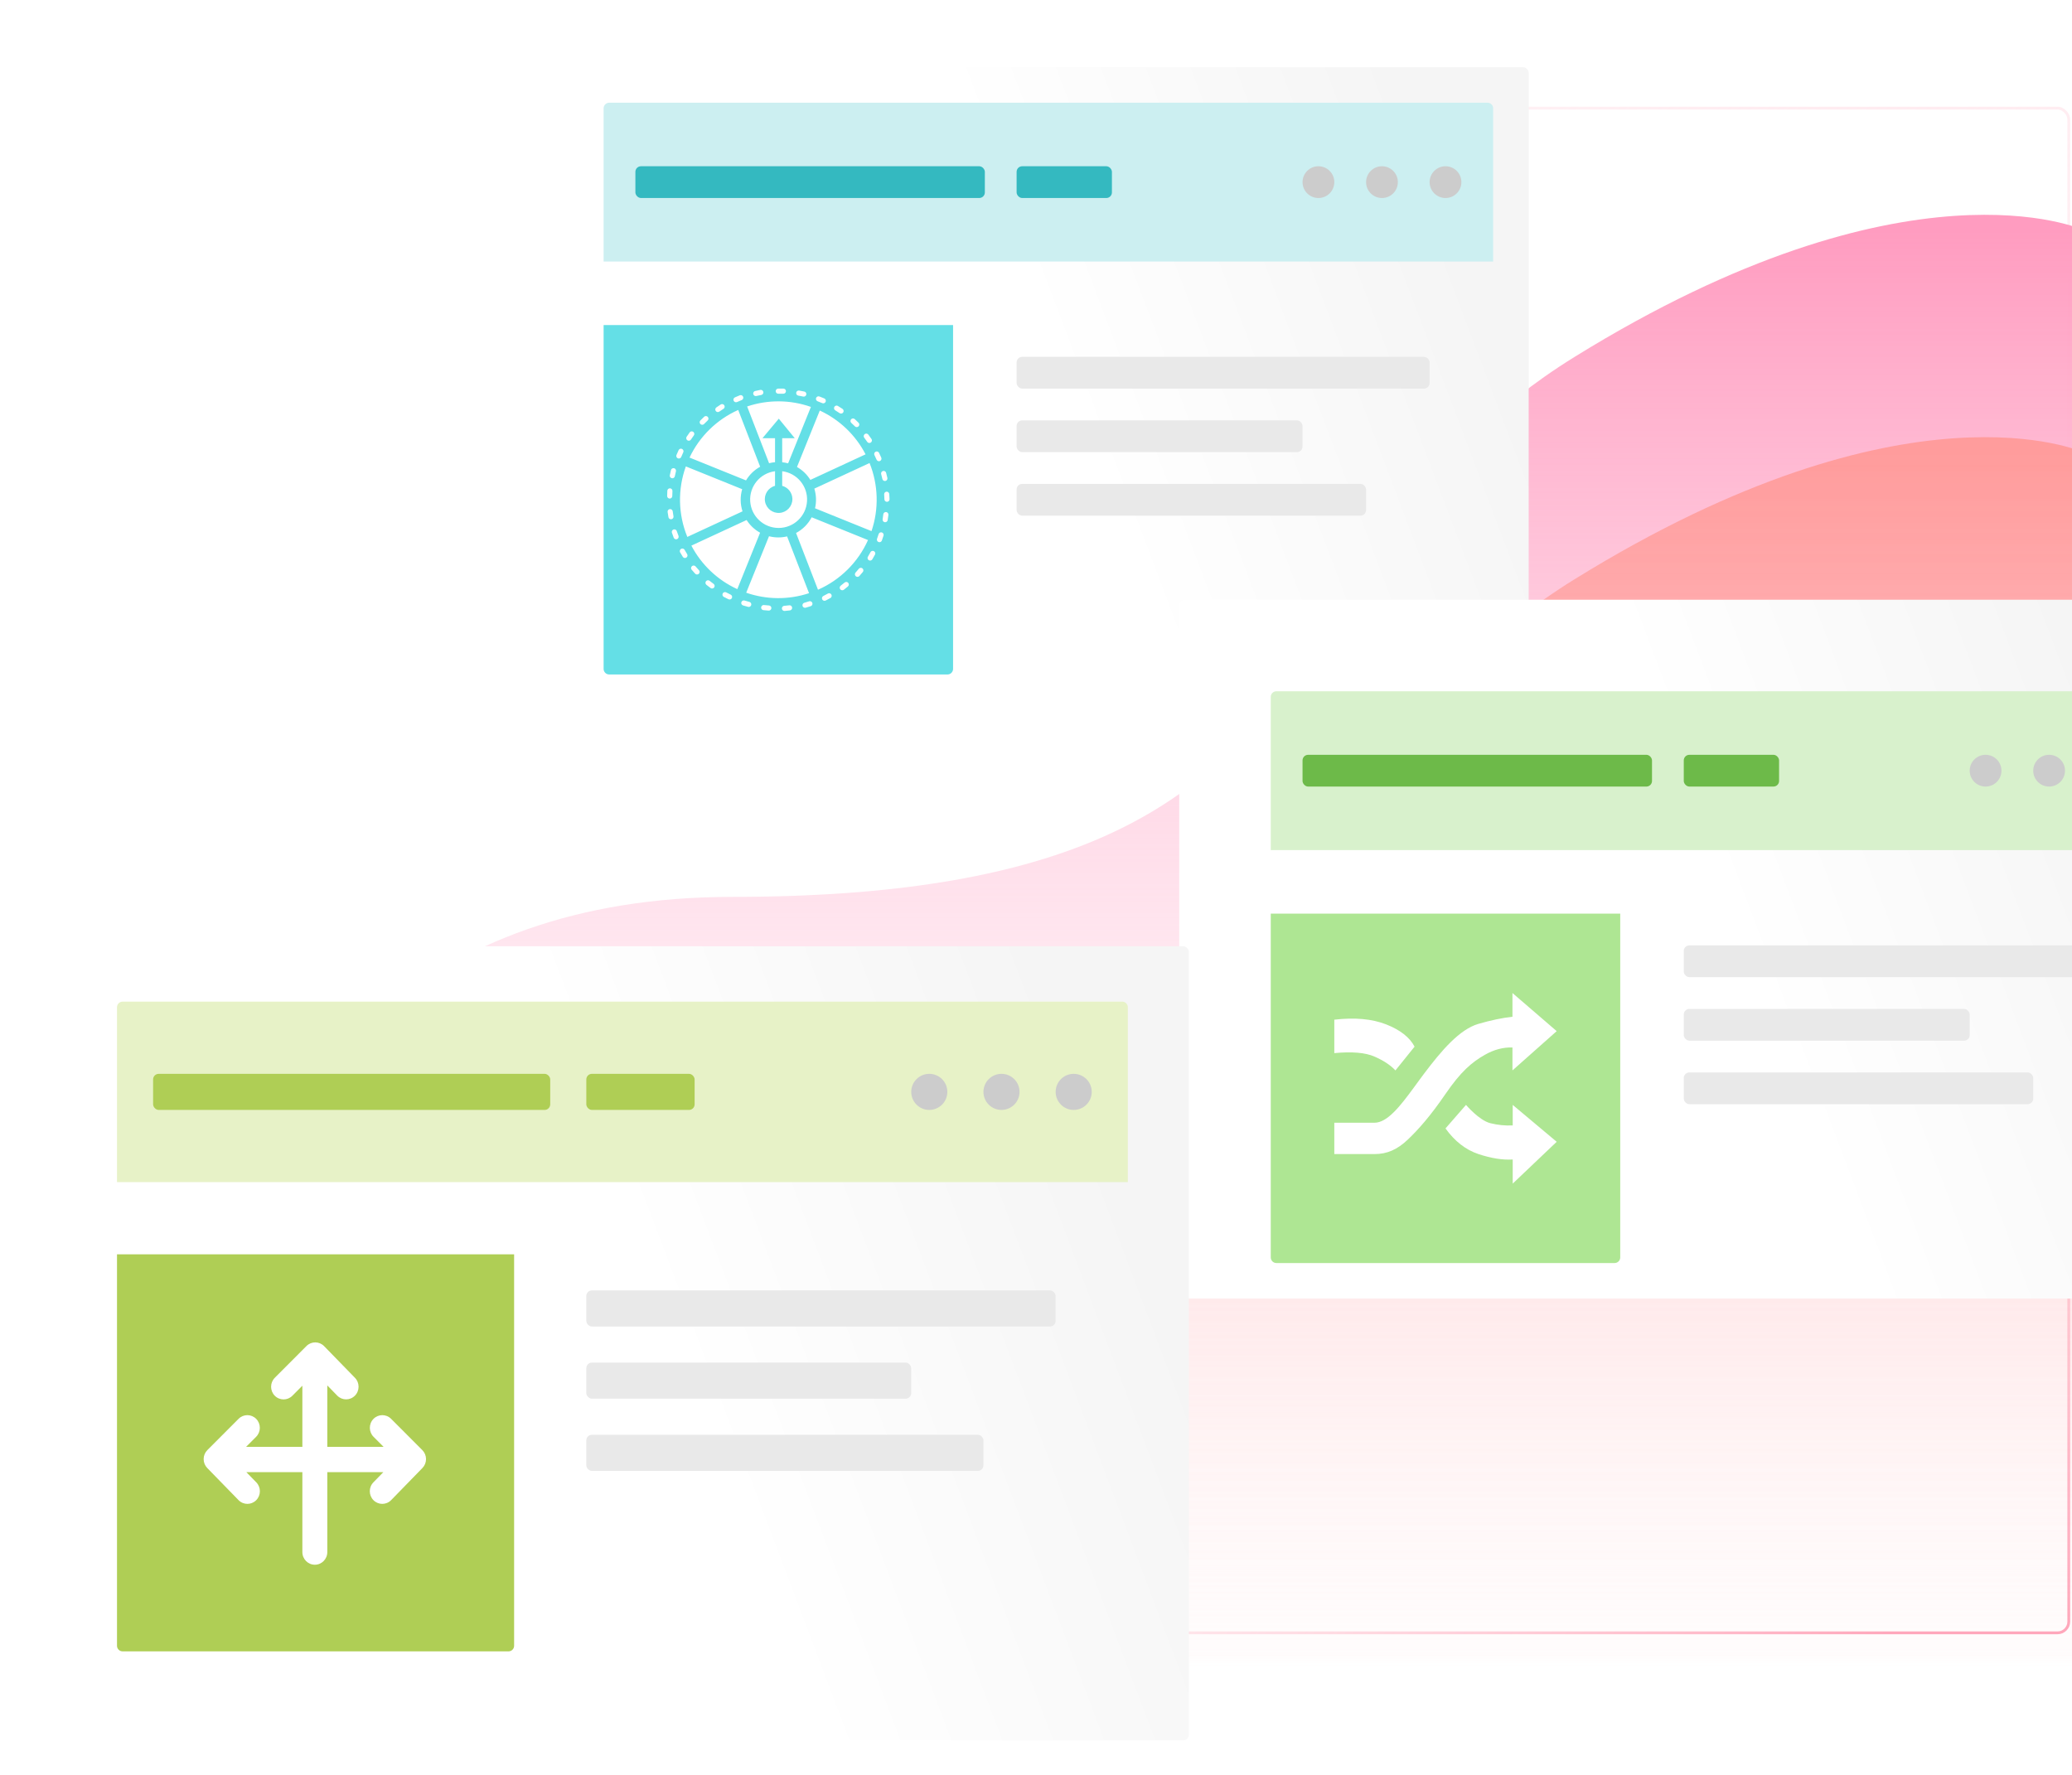 <svg width="370" height="317" viewBox="0 0 370 317" fill="none" xmlns="http://www.w3.org/2000/svg">
<g clip-path="url(#clip0)">
<rect width="370" height="317" fill="white"/>
<g filter="url(#filter0_d)">
<rect x="34.038" y="24.315" width="340.385" height="272.308" rx="2" fill="white"/>
<rect x="34.038" y="24.315" width="340.385" height="272.308" rx="2" stroke="url(#paint0_linear)" stroke-width="0.5"/>
</g>
<mask id="mask0" mask-type="alpha" maskUnits="userSpaceOnUse" x="34" y="24" width="341" height="273">
<rect x="34.038" y="24.315" width="340.385" height="272.308" rx="2" fill="white"/>
</mask>
<g mask="url(#mask0)">
<path d="M28.729 299.171H28.734C28.405 294.768 18.271 160.181 130.845 160.181C247.143 160.181 221.614 100.614 281.181 63.739C340.749 26.864 371.951 41.046 371.951 41.046V299.171H28.734C28.745 299.317 28.745 299.32 28.729 299.171Z" fill="url(#paint1_linear)"/>
<path d="M28.729 338.883H28.734C28.405 334.479 18.271 199.893 130.845 199.893C247.143 199.893 221.614 140.325 281.181 103.45C340.749 66.575 371.951 80.758 371.951 80.758V338.883H28.734C28.745 339.029 28.745 339.032 28.729 338.883Z" fill="url(#paint2_linear)"/>
</g>
<g filter="url(#filter1_d)">
<rect x="96.442" y="7" width="181.538" height="124.808" rx="1" fill="url(#paint3_linear)"/>
</g>
<path d="M107.788 19.346C107.788 18.794 108.236 18.346 108.788 18.346H265.635C266.187 18.346 266.635 18.794 266.635 19.346V46.712H107.788V19.346Z" fill="#CCEFF1"/>
<rect x="113.462" y="29.692" width="62.404" height="5.673" rx="1" fill="#34B9C0"/>
<rect x="181.538" y="29.692" width="17.019" height="5.673" rx="1" fill="#34B9C0"/>
<circle cx="235.433" cy="32.529" r="2.837" fill="#CCCCCC"/>
<circle cx="246.779" cy="32.529" r="2.837" fill="#CCCCCC"/>
<circle cx="258.125" cy="32.529" r="2.837" fill="#CCCCCC"/>
<path d="M107.788 58.058H170.192V119.462C170.192 120.014 169.745 120.462 169.192 120.462H108.788C108.236 120.462 107.788 120.014 107.788 119.462V58.058Z" fill="#64DFE6"/>
<g clip-path="url(#clip1)">
<path fill-rule="evenodd" clip-rule="evenodd" d="M139.889 69.404C140.142 69.404 140.347 69.609 140.347 69.862C140.347 70.114 140.142 70.319 139.889 70.319H138.974C138.722 70.319 138.517 70.114 138.517 69.862C138.517 69.609 138.722 69.404 138.974 69.404H139.889ZM143.602 69.926C143.767 69.951 143.905 70.065 143.962 70.222C144.019 70.379 143.985 70.555 143.875 70.68C143.765 70.806 143.595 70.861 143.432 70.825L142.532 70.653C142.29 70.6 142.134 70.364 142.181 70.121C142.227 69.877 142.459 69.715 142.703 69.754L143.602 69.925V69.926ZM147.182 71.152C147.417 71.246 147.532 71.512 147.438 71.747C147.345 71.982 147.079 72.097 146.844 72.004L145.993 71.664C145.758 71.57 145.644 71.303 145.738 71.069C145.832 70.834 146.098 70.719 146.333 70.814L147.182 71.152ZM150.425 73.014C150.566 73.1 150.65 73.257 150.644 73.423C150.638 73.588 150.542 73.738 150.394 73.813C150.246 73.888 150.069 73.877 149.931 73.785L149.161 73.291C149.016 73.207 148.929 73.05 148.935 72.882C148.94 72.714 149.037 72.563 149.187 72.487C149.336 72.412 149.516 72.425 149.653 72.521L150.425 73.014ZM153.303 75.489C153.421 75.602 153.471 75.769 153.433 75.928C153.394 76.087 153.274 76.214 153.117 76.26C152.961 76.306 152.791 76.266 152.673 76.153L152.009 75.523C151.826 75.349 151.819 75.059 151.993 74.876C152.167 74.693 152.456 74.685 152.64 74.859L153.303 75.489ZM155.607 78.382C155.707 78.514 155.728 78.69 155.661 78.842C155.594 78.994 155.451 79.098 155.286 79.114C155.121 79.13 154.96 79.055 154.866 78.918L154.329 78.177C154.229 78.045 154.208 77.868 154.275 77.716C154.342 77.564 154.485 77.46 154.651 77.445C154.816 77.429 154.976 77.504 155.071 77.64L155.607 78.382ZM157.367 81.725C157.474 81.954 157.374 82.227 157.145 82.333C156.916 82.44 156.644 82.34 156.537 82.111L156.151 81.281C156.082 81.133 156.097 80.959 156.191 80.825C156.285 80.691 156.443 80.617 156.606 80.632C156.769 80.646 156.912 80.746 156.981 80.895L157.367 81.725ZM158.461 85.356C158.513 85.598 158.364 85.837 158.124 85.897C157.885 85.956 157.641 85.814 157.574 85.577L157.354 84.689C157.309 84.528 157.355 84.356 157.473 84.238C157.592 84.121 157.766 84.078 157.926 84.126C158.086 84.174 158.207 84.305 158.242 84.468L158.461 85.356ZM158.846 89.142C158.854 89.306 158.774 89.461 158.637 89.55C158.5 89.639 158.325 89.648 158.18 89.573C158.034 89.499 157.939 89.352 157.931 89.189L157.885 88.275C157.881 88.029 158.073 87.824 158.319 87.811C158.564 87.798 158.776 87.982 158.798 88.228L158.845 89.142H158.846ZM158.514 92.895C158.472 93.138 158.245 93.303 158.002 93.269C157.758 93.236 157.584 93.016 157.609 92.771L157.733 91.865C157.749 91.697 157.855 91.552 158.01 91.487C158.164 91.421 158.342 91.445 158.474 91.55C158.605 91.654 158.668 91.823 158.639 91.988L158.514 92.894V92.895ZM157.48 96.524C157.427 96.679 157.296 96.794 157.135 96.825C156.975 96.857 156.81 96.801 156.702 96.678C156.594 96.555 156.561 96.384 156.613 96.229L156.908 95.362C156.996 95.132 157.25 95.013 157.482 95.093C157.715 95.172 157.844 95.421 157.773 95.657L157.48 96.524ZM155.787 99.865C155.711 100.016 155.558 100.113 155.389 100.116C155.22 100.12 155.063 100.031 154.98 99.883C154.897 99.736 154.902 99.555 154.993 99.413L155.445 98.617C155.526 98.475 155.676 98.387 155.84 98.385C156.003 98.384 156.155 98.471 156.237 98.612C156.32 98.753 156.322 98.927 156.241 99.069L155.788 99.866L155.787 99.865ZM153.469 102.864C153.363 102.988 153.199 103.046 153.038 103.016C152.877 102.986 152.745 102.873 152.69 102.719C152.636 102.564 152.668 102.393 152.774 102.269L153.369 101.573C153.475 101.449 153.639 101.391 153.8 101.421C153.961 101.45 154.093 101.564 154.148 101.718C154.202 101.872 154.17 102.044 154.064 102.168L153.469 102.864ZM150.693 105.322C150.496 105.481 150.207 105.45 150.049 105.252C149.891 105.055 149.922 104.767 150.119 104.608L150.833 104.035C151.03 103.877 151.318 103.909 151.476 104.106C151.634 104.303 151.602 104.591 151.405 104.749L150.692 105.322H150.693ZM147.45 107.252C147.227 107.371 146.95 107.286 146.831 107.062C146.713 106.839 146.798 106.561 147.021 106.443L147.83 106.014C147.975 105.931 148.154 105.933 148.297 106.02C148.44 106.107 148.523 106.266 148.515 106.433C148.507 106.6 148.409 106.75 148.258 106.823L147.45 107.252ZM143.887 108.534C143.731 108.581 143.561 108.542 143.442 108.43C143.322 108.318 143.272 108.151 143.309 107.992C143.346 107.833 143.465 107.705 143.621 107.658L144.496 107.391C144.738 107.317 144.993 107.454 145.067 107.696C145.141 107.937 145.005 108.193 144.763 108.267L143.887 108.533V108.534ZM140.131 109.113C139.968 109.13 139.809 109.059 139.713 108.926C139.617 108.794 139.599 108.62 139.666 108.471C139.733 108.321 139.874 108.219 140.036 108.202L140.947 108.108C141.109 108.091 141.269 108.162 141.365 108.295C141.46 108.427 141.478 108.601 141.412 108.75C141.345 108.899 141.204 109.002 141.041 109.019L140.131 109.113ZM136.352 108.974C136.186 108.965 136.037 108.866 135.965 108.716C135.892 108.565 135.907 108.388 136.004 108.252C136.1 108.116 136.263 108.043 136.429 108.062L137.341 108.14C137.587 108.168 137.767 108.387 137.745 108.634C137.724 108.881 137.511 109.066 137.263 109.052L136.351 108.974H136.352ZM132.686 108.13C132.449 108.057 132.313 107.807 132.381 107.568C132.448 107.329 132.694 107.187 132.935 107.249L133.815 107.498C133.976 107.54 134.102 107.665 134.144 107.826C134.186 107.986 134.137 108.157 134.017 108.272C133.897 108.387 133.725 108.428 133.566 108.379L132.686 108.13ZM129.259 106.612C129.033 106.499 128.942 106.223 129.055 105.997C129.168 105.771 129.444 105.68 129.669 105.794L130.487 106.205C130.713 106.319 130.804 106.594 130.69 106.82C130.577 107.046 130.302 107.137 130.076 107.023L129.259 106.611V106.612ZM126.152 104.455C125.952 104.3 125.915 104.013 126.069 103.812C126.223 103.612 126.51 103.575 126.711 103.729L127.435 104.287C127.635 104.441 127.673 104.729 127.519 104.929C127.365 105.13 127.077 105.167 126.877 105.013L126.152 104.455ZM123.521 101.765C123.353 101.576 123.371 101.287 123.56 101.119C123.748 100.951 124.038 100.968 124.205 101.157L124.813 101.842C124.921 101.964 124.957 102.135 124.905 102.291C124.853 102.446 124.723 102.562 124.563 102.594C124.403 102.627 124.237 102.572 124.129 102.45L123.521 101.765ZM121.458 98.662C121.374 98.522 121.371 98.347 121.451 98.204C121.53 98.061 121.68 97.972 121.843 97.969C122.006 97.966 122.159 98.051 122.243 98.192L122.712 98.977C122.834 99.193 122.761 99.467 122.548 99.594C122.336 99.722 122.06 99.656 121.927 99.447L121.458 98.661V98.662ZM119.994 95.173C119.933 95.018 119.961 94.842 120.067 94.713C120.173 94.585 120.341 94.524 120.504 94.555C120.668 94.586 120.802 94.703 120.854 94.861L121.166 95.722C121.244 95.957 121.12 96.212 120.887 96.296C120.654 96.38 120.397 96.264 120.306 96.033L119.995 95.173H119.994ZM119.221 91.453C119.196 91.291 119.258 91.128 119.385 91.025C119.513 90.923 119.685 90.896 119.837 90.955C119.99 91.013 120.1 91.149 120.125 91.311L120.267 92.215C120.306 92.465 120.135 92.699 119.886 92.738C119.636 92.777 119.402 92.607 119.363 92.357L119.221 91.453ZM119.166 87.655C119.175 87.402 119.387 87.204 119.639 87.213C119.892 87.222 120.09 87.434 120.081 87.687L120.05 88.601C120.044 88.765 119.952 88.913 119.808 88.99C119.663 89.067 119.489 89.061 119.35 88.974C119.211 88.888 119.129 88.734 119.135 88.57L119.167 87.655H119.166ZM119.818 83.956C119.879 83.715 120.121 83.566 120.363 83.621C120.606 83.676 120.76 83.914 120.71 84.158L120.508 85.05C120.475 85.213 120.357 85.345 120.199 85.396C120.041 85.446 119.868 85.407 119.747 85.293C119.626 85.18 119.576 85.009 119.616 84.848L119.818 83.956ZM121.177 80.409C121.243 80.26 121.384 80.157 121.546 80.139C121.709 80.122 121.868 80.192 121.965 80.324C122.061 80.456 122.08 80.63 122.014 80.779L121.645 81.617C121.579 81.766 121.438 81.87 121.275 81.887C121.113 81.905 120.953 81.834 120.857 81.702C120.76 81.57 120.741 81.397 120.807 81.247L121.177 80.409ZM123.146 77.241C123.238 77.106 123.396 77.03 123.56 77.042C123.724 77.055 123.868 77.155 123.938 77.303C124.008 77.452 123.993 77.627 123.899 77.761L123.378 78.515C123.285 78.649 123.128 78.724 122.965 78.711C122.802 78.697 122.658 78.598 122.588 78.45C122.518 78.302 122.532 78.128 122.625 77.994L123.146 77.241ZM125.726 74.446C125.842 74.329 126.012 74.283 126.172 74.326C126.331 74.37 126.454 74.496 126.495 74.656C126.535 74.816 126.486 74.986 126.367 75.099L125.713 75.74C125.532 75.913 125.246 75.908 125.071 75.729C124.896 75.55 124.897 75.264 125.073 75.087L125.726 74.446ZM128.69 72.249C128.826 72.158 129 72.146 129.147 72.218C129.294 72.29 129.391 72.434 129.402 72.597C129.413 72.761 129.337 72.917 129.201 73.009L128.442 73.519C128.232 73.659 127.948 73.604 127.807 73.394C127.666 73.184 127.721 72.9 127.931 72.759L128.69 72.248V72.249ZM132.094 70.607C132.244 70.543 132.418 70.564 132.548 70.663C132.679 70.761 132.747 70.922 132.726 71.084C132.706 71.247 132.601 71.386 132.451 71.45L131.607 71.807C131.374 71.905 131.106 71.796 131.007 71.563C130.908 71.33 131.017 71.061 131.25 70.963L132.094 70.607ZM135.763 69.641C135.923 69.607 136.089 69.662 136.198 69.784C136.307 69.906 136.342 70.076 136.291 70.232C136.24 70.387 136.11 70.504 135.95 70.537L135.056 70.726C134.895 70.76 134.729 70.705 134.62 70.584C134.511 70.462 134.475 70.291 134.525 70.135C134.576 69.979 134.706 69.862 134.866 69.829L135.761 69.64L135.763 69.641ZM137.323 95.774C138.407 96.053 139.513 96.049 140.552 95.8L144.473 105.942C140.825 107.149 136.881 107.119 133.251 105.858L137.323 95.774ZM144.941 92.386L155.002 96.452C153.228 100.416 150.045 103.579 146.07 105.327L142.152 95.192C143.343 94.559 144.316 93.581 144.942 92.386H144.941ZM133.322 92.877C133.923 93.822 134.752 94.6 135.732 95.142L131.663 105.22C128.144 103.61 125.259 100.876 123.46 97.448L133.323 92.877H133.322ZM122.473 83.303L132.534 87.369C132.154 88.664 132.174 90.044 132.592 91.327L122.737 95.895C121.091 91.876 120.997 87.388 122.473 83.303ZM155.279 82.699C156.843 86.58 156.967 90.893 155.627 94.857L145.54 90.779C145.811 89.619 145.769 88.407 145.417 87.269L155.28 82.699H155.279ZM131.824 73.217L135.744 83.36C134.7 83.934 133.828 84.776 133.218 85.799L123.131 81.722C124.92 77.939 128.003 74.923 131.823 73.218L131.824 73.217ZM146.39 73.321C149.906 74.949 152.782 77.701 154.565 81.144L144.709 85.711C144.119 84.754 143.296 83.96 142.318 83.405L146.39 73.321ZM144.805 72.675L140.735 82.754C140.388 82.66 140.035 82.594 139.678 82.557L139.677 78.267H141.926L139.071 74.777L136.151 78.267H138.4L138.399 82.549C138.04 82.581 137.685 82.642 137.336 82.731L133.418 72.595C137.116 71.349 141.125 71.377 144.805 72.675ZM139.678 84.162C142.34 84.499 144.281 86.849 144.112 89.528C143.942 92.207 141.721 94.293 139.038 94.293C136.355 94.293 134.134 92.207 133.965 89.528C133.796 86.849 135.737 84.499 138.399 84.162V86.769C137.167 87.1 136.392 88.318 136.614 89.575C136.836 90.832 137.981 91.711 139.252 91.6C140.523 91.488 141.498 90.423 141.499 89.147L141.494 88.991C141.427 87.937 140.696 87.043 139.677 86.769L139.678 84.162Z" fill="white"/>
</g>
<rect x="181.538" y="63.731" width="73.75" height="5.673" rx="1" fill="#E9E9E9"/>
<rect x="181.538" y="75.077" width="51.058" height="5.673" rx="1" fill="#E9E9E9"/>
<rect x="181.538" y="86.423" width="62.404" height="5.673" rx="1" fill="#E9E9E9"/>
<g filter="url(#filter2_d)">
<rect x="215.577" y="112.115" width="181.538" height="124.808" rx="1" fill="url(#paint4_linear)"/>
</g>
<path d="M226.923 124.461C226.923 123.909 227.371 123.461 227.923 123.461H384.769C385.322 123.461 385.769 123.909 385.769 124.461V151.827H226.923V124.461Z" fill="#D8F1CC"/>
<rect x="232.596" y="134.808" width="62.404" height="5.673" rx="1" fill="#6DBA49"/>
<rect x="300.673" y="134.808" width="17.019" height="5.673" rx="1" fill="#6DBA49"/>
<circle cx="354.567" cy="137.644" r="2.837" fill="#CCCCCC"/>
<circle cx="365.913" cy="137.644" r="2.837" fill="#CCCCCC"/>
<path d="M226.923 163.173H289.327V224.577C289.327 225.129 288.879 225.577 288.327 225.577H227.923C227.371 225.577 226.923 225.129 226.923 224.577V163.173Z" fill="#AEE693"/>
<g clip-path="url(#clip2)">
<path fill-rule="evenodd" clip-rule="evenodd" d="M270.127 197.335L277.981 203.924L270.127 211.394V207.086C268.323 207.197 266.285 206.874 264.013 206.119C261.742 205.363 259.779 203.836 258.125 201.537C260.565 198.736 261.785 197.335 261.785 197.335C261.785 197.335 264.127 200.102 266.13 200.602C267.466 200.935 268.798 201.067 270.127 200.999V197.335ZM270.082 177.356L277.981 184.163L270.082 191.178V187.08C268.429 187.028 266.799 187.458 265.193 188.367C262.784 189.732 260.84 191.418 258.125 195.38C255.41 199.342 253.303 201.714 251.399 203.527C249.496 205.339 247.674 206.119 245.436 206.119H238.269V200.522H245.436C247.747 200.522 250.06 197.53 252.478 194.229L253.574 192.732C253.819 192.398 254.065 192.066 254.313 191.737C257.41 187.627 260.636 183.843 263.994 182.867C266.232 182.216 268.262 181.791 270.082 181.59V177.356ZM247.519 182.954C250.031 183.938 251.726 185.263 252.604 186.93L249.184 191.178C248.311 190.238 247.062 189.412 245.436 188.702C243.811 187.992 241.422 187.787 238.269 188.088V182.116C241.923 181.691 245.006 181.97 247.519 182.954Z" fill="white"/>
</g>
<rect x="300.673" y="168.846" width="73.75" height="5.673" rx="1" fill="#E9E9E9"/>
<rect x="300.673" y="180.192" width="51.058" height="5.673" rx="1" fill="#E9E9E9"/>
<rect x="300.673" y="191.538" width="62.404" height="5.673" rx="1" fill="#E9E9E9"/>
<g filter="url(#filter3_d)">
<rect x="8" y="166" width="206.294" height="141.827" rx="1" fill="url(#paint5_linear)"/>
</g>
<path d="M20.893 179.893C20.893 179.341 21.341 178.893 21.893 178.893H200.4C200.952 178.893 201.4 179.341 201.4 179.893V211.127H20.893V179.893Z" fill="#E7F2C7"/>
<rect x="27.34" y="191.787" width="70.913" height="6.447" rx="1" fill="#AFCE55"/>
<rect x="104.7" y="191.787" width="19.34" height="6.447" rx="1" fill="#AFCE55"/>
<circle cx="165.944" cy="195.01" r="3.223" fill="#CCCCCC"/>
<circle cx="178.837" cy="195.01" r="3.223" fill="#CCCCCC"/>
<circle cx="191.731" cy="195.01" r="3.223" fill="#CCCCCC"/>
<path d="M20.893 224.02H91.807V293.934C91.807 294.486 91.359 294.934 90.807 294.934H21.893C21.341 294.934 20.893 294.486 20.893 293.934V224.02Z" fill="#AFCE55"/>
<g clip-path="url(#clip3)">
<path d="M69.837 253.4C68.963 252.523 67.552 252.531 66.688 253.419C65.823 254.306 65.832 255.737 66.707 256.614L68.499 258.411H58.448V247.438L60.219 249.256C61.084 250.144 62.494 250.152 63.369 249.275C64.244 248.398 64.252 246.968 63.388 246.08L57.877 240.421C57.012 239.534 55.602 239.525 54.727 240.402L49.073 246.069C48.198 246.947 48.19 248.377 49.054 249.265C49.49 249.712 50.064 249.936 50.639 249.936C51.204 249.936 51.77 249.719 52.204 249.284L53.994 247.49V258.411H43.943L45.736 256.614C46.611 255.737 46.619 254.306 45.755 253.419C44.89 252.531 43.48 252.522 42.605 253.4L37.027 258.991C36.607 259.412 36.369 259.985 36.365 260.584C36.362 261.184 36.593 261.76 37.008 262.186L42.595 267.922C43.03 268.369 43.605 268.593 44.179 268.593C44.745 268.593 45.31 268.376 45.744 267.941C46.619 267.064 46.628 265.633 45.763 264.746L43.995 262.93H53.994V277.202C53.994 278.45 54.991 279.462 56.221 279.462C57.451 279.462 58.448 278.45 58.448 277.202V262.93H68.448L66.679 264.746C65.815 265.633 65.823 267.064 66.698 267.941C67.132 268.376 67.698 268.593 68.263 268.593C68.838 268.593 69.412 268.369 69.848 267.922L75.434 262.186C75.849 261.76 76.08 261.184 76.077 260.584C76.073 259.985 75.835 259.412 75.415 258.991L69.837 253.4Z" fill="white"/>
</g>
<rect x="104.7" y="230.467" width="83.807" height="6.447" rx="1" fill="#E9E9E9"/>
<rect x="104.7" y="243.36" width="58.02" height="6.447" rx="1" fill="#E9E9E9"/>
<rect x="104.7" y="256.254" width="70.913" height="6.447" rx="1" fill="#E9E9E9"/>
</g>
<defs>
<filter id="filter0_d" x="22.788" y="13.065" width="352.885" height="284.808" filterUnits="userSpaceOnUse" color-interpolation-filters="sRGB">
<feFlood flood-opacity="0" result="BackgroundImageFix"/>
<feColorMatrix in="SourceAlpha" type="matrix" values="0 0 0 0 0 0 0 0 0 0 0 0 0 0 0 0 0 0 127 0"/>
<feMorphology radius="4" operator="erode" in="SourceAlpha" result="effect1_dropShadow"/>
<feOffset dx="-5" dy="-5"/>
<feGaussianBlur stdDeviation="5"/>
<feColorMatrix type="matrix" values="0 0 0 0 0 0 0 0 0 0 0 0 0 0 0 0 0 0 0.05 0"/>
<feBlend mode="normal" in2="BackgroundImageFix" result="effect1_dropShadow"/>
<feBlend mode="normal" in="SourceGraphic" in2="effect1_dropShadow" result="shape"/>
</filter>
<filter id="filter1_d" x="86.442" y="7" width="191.538" height="134.808" filterUnits="userSpaceOnUse" color-interpolation-filters="sRGB">
<feFlood flood-opacity="0" result="BackgroundImageFix"/>
<feColorMatrix in="SourceAlpha" type="matrix" values="0 0 0 0 0 0 0 0 0 0 0 0 0 0 0 0 0 0 127 0"/>
<feMorphology radius="5" operator="erode" in="SourceAlpha" result="effect1_dropShadow"/>
<feOffset dx="-5" dy="5"/>
<feGaussianBlur stdDeviation="5"/>
<feColorMatrix type="matrix" values="0 0 0 0 0 0 0 0 0 0 0 0 0 0 0 0 0 0 0.15 0"/>
<feBlend mode="normal" in2="BackgroundImageFix" result="effect1_dropShadow"/>
<feBlend mode="normal" in="SourceGraphic" in2="effect1_dropShadow" result="shape"/>
</filter>
<filter id="filter2_d" x="205.577" y="102.115" width="191.538" height="134.808" filterUnits="userSpaceOnUse" color-interpolation-filters="sRGB">
<feFlood flood-opacity="0" result="BackgroundImageFix"/>
<feColorMatrix in="SourceAlpha" type="matrix" values="0 0 0 0 0 0 0 0 0 0 0 0 0 0 0 0 0 0 127 0"/>
<feMorphology radius="5" operator="erode" in="SourceAlpha" result="effect1_dropShadow"/>
<feOffset dx="-5" dy="-5"/>
<feGaussianBlur stdDeviation="5"/>
<feColorMatrix type="matrix" values="0 0 0 0 0 0 0 0 0 0 0 0 0 0 0 0 0 0 0.15 0"/>
<feBlend mode="normal" in2="BackgroundImageFix" result="effect1_dropShadow"/>
<feBlend mode="normal" in="SourceGraphic" in2="effect1_dropShadow" result="shape"/>
</filter>
<filter id="filter3_d" x="1" y="164" width="216.294" height="151.827" filterUnits="userSpaceOnUse" color-interpolation-filters="sRGB">
<feFlood flood-opacity="0" result="BackgroundImageFix"/>
<feColorMatrix in="SourceAlpha" type="matrix" values="0 0 0 0 0 0 0 0 0 0 0 0 0 0 0 0 0 0 127 0"/>
<feMorphology radius="5" operator="erode" in="SourceAlpha" result="effect1_dropShadow"/>
<feOffset dx="-2" dy="3"/>
<feGaussianBlur stdDeviation="5"/>
<feColorMatrix type="matrix" values="0 0 0 0 0 0 0 0 0 0 0 0 0 0 0 0 0 0 0.15 0"/>
<feBlend mode="normal" in2="BackgroundImageFix" result="effect1_dropShadow"/>
<feBlend mode="normal" in="SourceGraphic" in2="effect1_dropShadow" result="shape"/>
</filter>
<linearGradient id="paint0_linear" x1="153.173" y1="80.913" x2="355.941" y2="283.904" gradientUnits="userSpaceOnUse">
<stop stop-color="#FF7C9C" stop-opacity="0"/>
<stop offset="0.557" stop-color="#FFECF0" stop-opacity="0.5"/>
<stop offset="1" stop-color="#FF95AE"/>
</linearGradient>
<linearGradient id="paint1_linear" x1="200.34" y1="41.046" x2="200.34" y2="299.171" gradientUnits="userSpaceOnUse">
<stop stop-color="#FF9CC0"/>
<stop offset="1" stop-color="white" stop-opacity="0"/>
</linearGradient>
<linearGradient id="paint2_linear" x1="200.34" y1="80.758" x2="200.34" y2="338.883" gradientUnits="userSpaceOnUse">
<stop stop-color="#FF9C9C"/>
<stop offset="1" stop-color="white" stop-opacity="0"/>
</linearGradient>
<linearGradient id="paint3_linear" x1="198.558" y1="73.304" x2="268.641" y2="46.836" gradientUnits="userSpaceOnUse">
<stop stop-color="white"/>
<stop offset="1" stop-color="#F5F5F5"/>
</linearGradient>
<linearGradient id="paint4_linear" x1="317.692" y1="178.419" x2="387.776" y2="151.951" gradientUnits="userSpaceOnUse">
<stop stop-color="white"/>
<stop offset="1" stop-color="#F5F5F5"/>
</linearGradient>
<linearGradient id="paint5_linear" x1="124.04" y1="241.346" x2="203.681" y2="211.268" gradientUnits="userSpaceOnUse">
<stop stop-color="white"/>
<stop offset="1" stop-color="#F5F5F5"/>
</linearGradient>
<clipPath id="clip0">
<rect width="370" height="317" fill="white"/>
</clipPath>
<clipPath id="clip1">
<rect width="39.712" height="39.712" fill="white" transform="translate(119.135 69.404)"/>
</clipPath>
<clipPath id="clip2">
<rect width="39.712" height="39.712" fill="white" transform="translate(238.269 174.519)"/>
</clipPath>
<clipPath id="clip3">
<rect width="39.712" height="39.712" fill="white" transform="translate(36.365 239.75)"/>
</clipPath>
</defs>
</svg>
